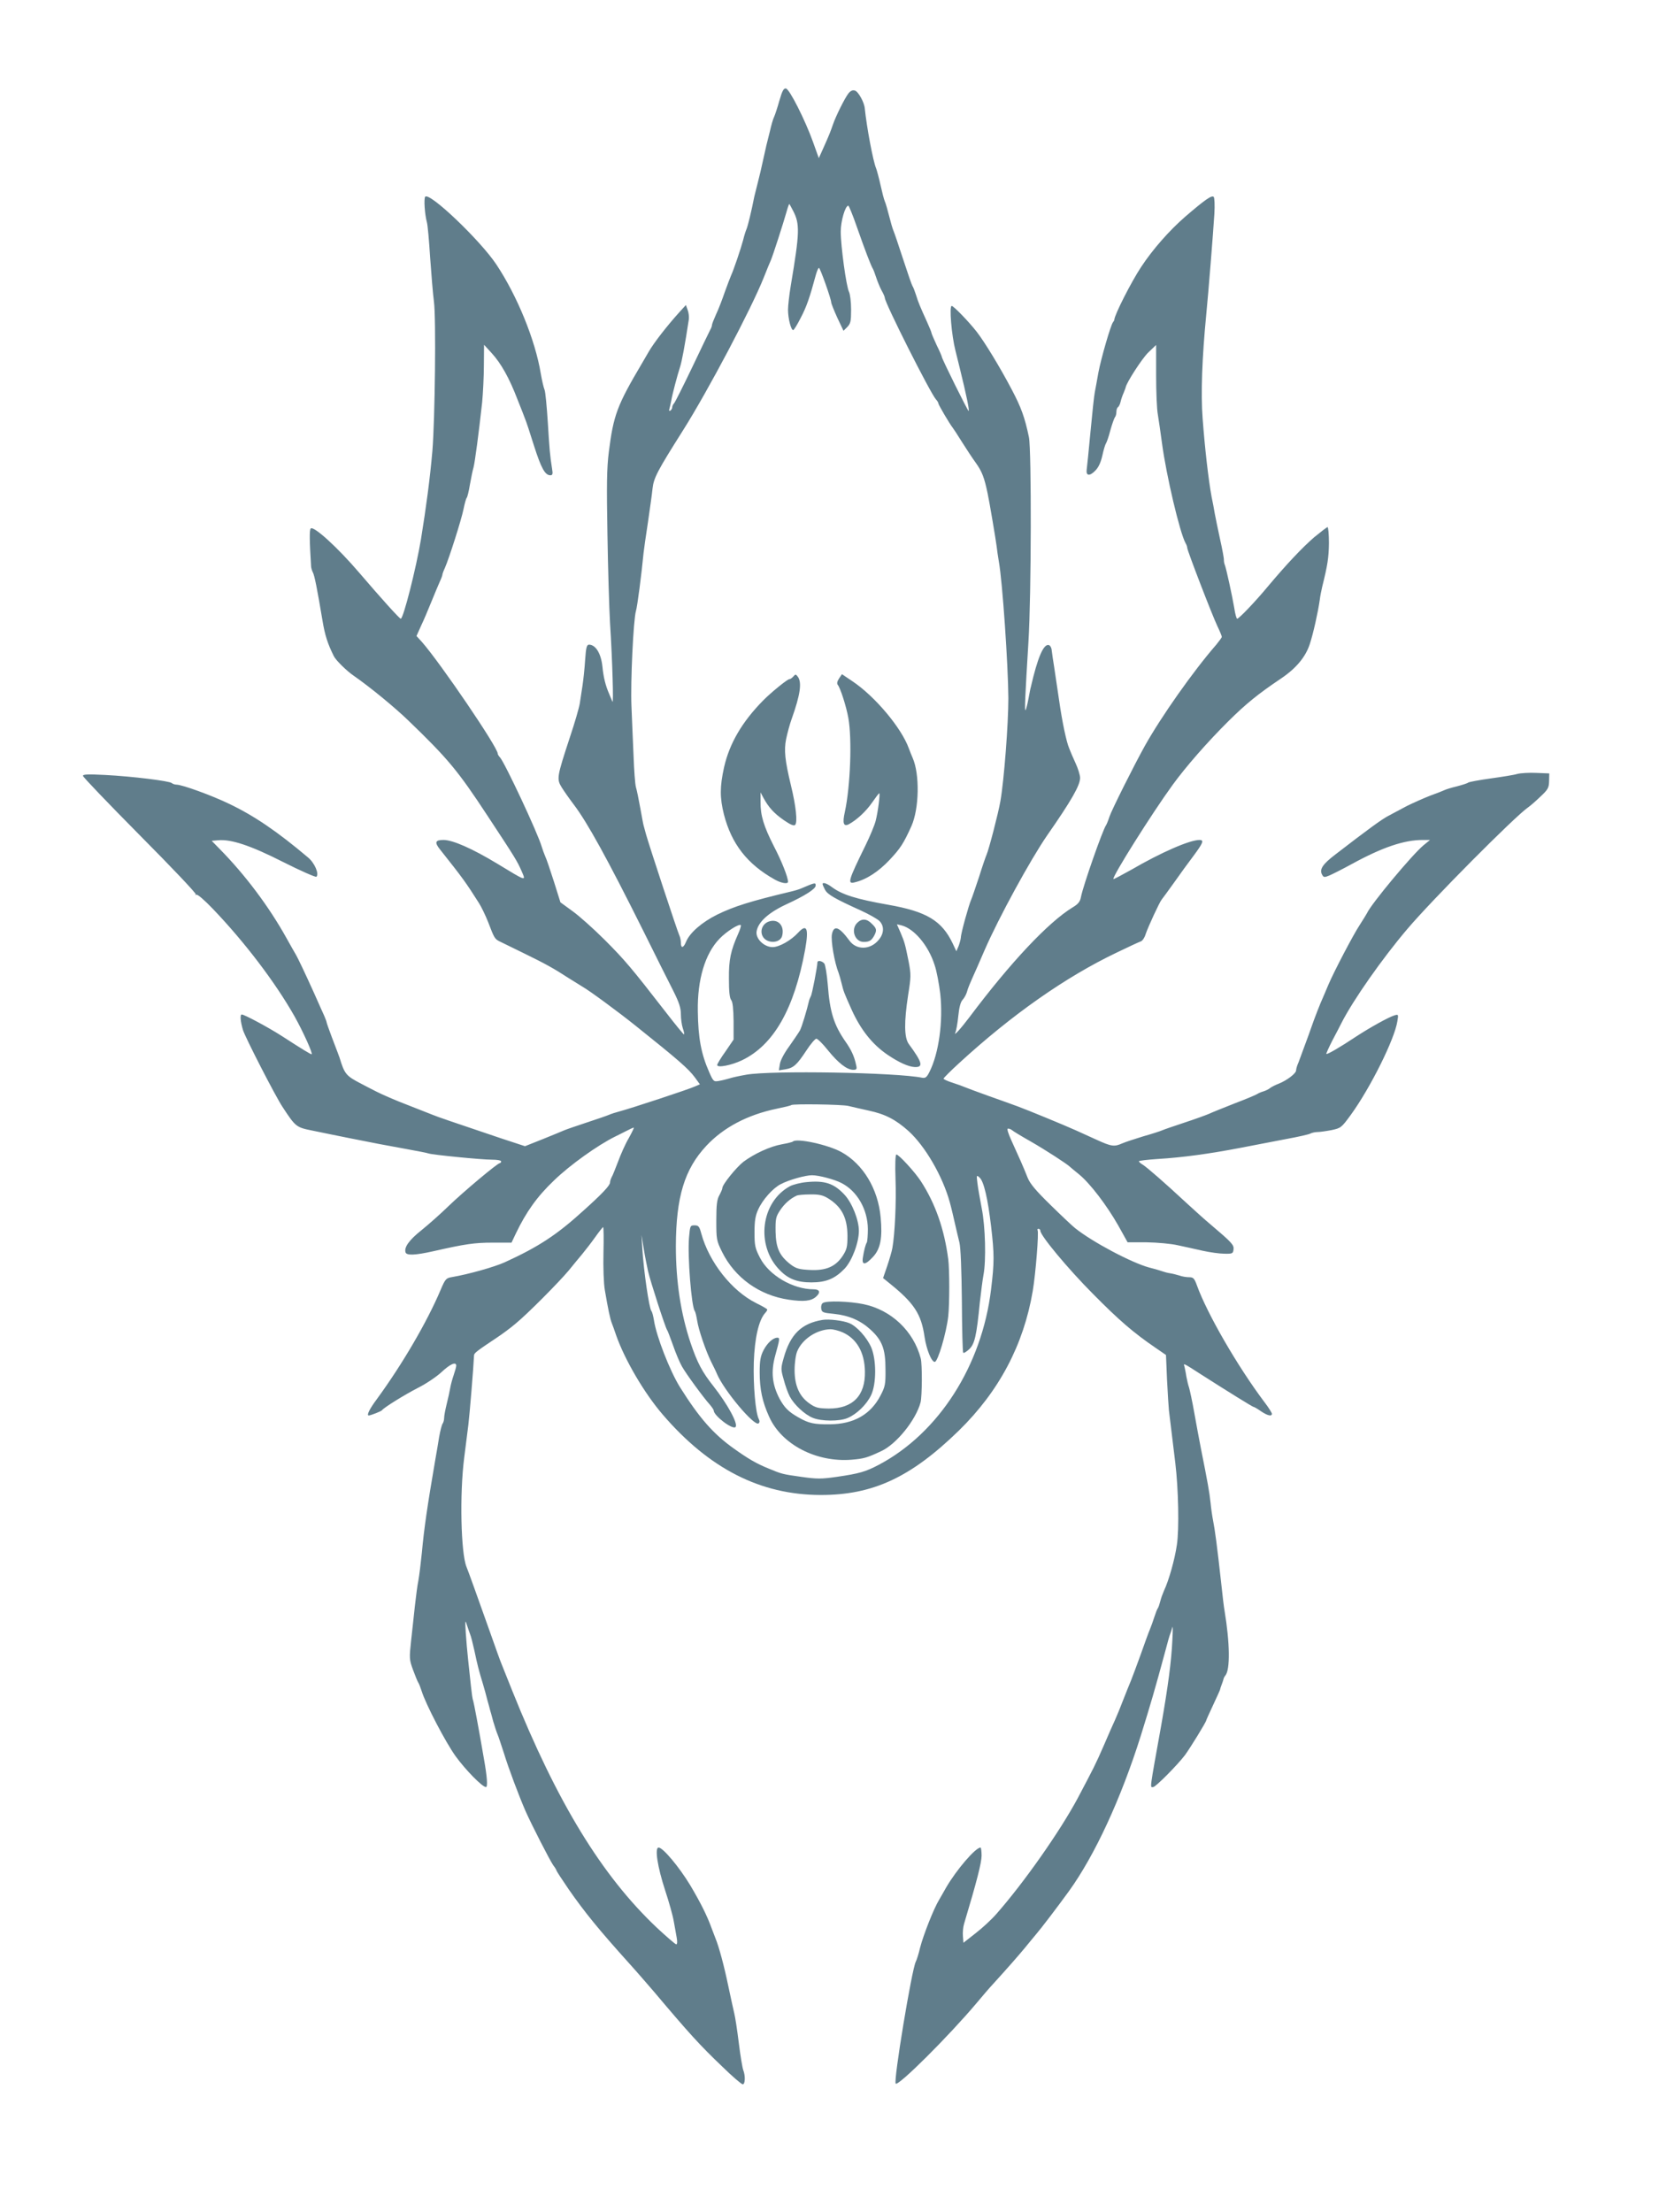 <?xml version="1.0" standalone="no"?>
<!DOCTYPE svg PUBLIC "-//W3C//DTD SVG 20010904//EN"
 "http://www.w3.org/TR/2001/REC-SVG-20010904/DTD/svg10.dtd">
<svg version="1.0" xmlns="http://www.w3.org/2000/svg"
 width="960pt" height="1280pt" viewBox="0 0 960 1280"
 preserveAspectRatio="xMidYMid meet">
<g transform="translate(0,1280) scale(0.1,-0.1)"
fill="#607d8b" stroke="none">
<path d="M4510 12218 c-11 -40 -25 -82 -30 -93 -6 -11 -17 -49 -25 -85 -9 -36
-18 -72 -20 -80 -2 -8 -10 -46 -19 -85 -8 -38 -22 -98 -31 -132 -9 -35 -18
-71 -20 -80 -17 -87 -38 -172 -45 -188 -5 -11 -14 -40 -20 -65 -13 -49 -55
-173 -70 -205 -5 -11 -21 -54 -36 -95 -14 -41 -36 -99 -50 -128 -13 -29 -24
-57 -24 -62 0 -6 -4 -18 -10 -28 -5 -9 -52 -107 -104 -216 -52 -109 -100 -204
-105 -209 -6 -6 -11 -17 -11 -23 0 -7 -5 -16 -11 -20 -7 -4 -9 0 -5 12 3 11 7
30 10 44 6 38 36 150 51 196 11 34 28 125 51 276 2 15 -1 40 -7 55 l-10 28
-41 -45 c-70 -78 -144 -173 -174 -225 -16 -27 -33 -57 -39 -67 -145 -245 -165
-300 -192 -513 -12 -96 -13 -192 -8 -475 3 -195 10 -427 15 -515 14 -220 21
-473 14 -455 -4 8 -12 29 -19 45 -21 48 -33 96 -39 158 -8 76 -39 126 -77 127
-14 0 -18 -16 -23 -87 -3 -49 -10 -115 -15 -148 -5 -33 -12 -80 -16 -105 -4
-25 -29 -112 -57 -195 -76 -232 -78 -242 -47 -292 13 -21 44 -65 69 -98 79
-104 195 -315 402 -730 71 -143 149 -300 174 -348 34 -68 44 -99 44 -136 0
-26 5 -62 11 -80 6 -18 10 -34 7 -36 -2 -2 -50 57 -108 132 -194 250 -234 298
-350 414 -64 64 -148 139 -187 167 l-70 51 -37 118 c-21 65 -43 132 -51 148
-7 17 -16 41 -20 55 -22 78 -215 489 -242 518 -7 7 -13 17 -13 22 0 36 -329
520 -438 645 l-32 35 26 58 c15 31 42 95 61 142 19 47 41 99 49 117 8 17 14
34 14 38 0 4 6 21 14 38 25 57 95 277 108 340 7 34 15 64 19 67 3 3 12 37 18
75 7 39 16 84 21 100 8 30 30 195 50 377 5 53 10 150 10 215 l1 118 44 -48
c54 -59 102 -144 149 -267 21 -52 41 -104 45 -115 5 -11 28 -80 51 -154 42
-131 64 -171 95 -171 12 0 15 8 10 35 -13 83 -15 109 -25 270 -6 94 -14 179
-19 190 -5 11 -15 54 -22 95 -32 193 -136 448 -257 630 -94 141 -391 424 -412
391 -8 -14 -2 -102 10 -146 5 -16 13 -109 19 -205 7 -96 16 -211 22 -255 13
-96 6 -682 -9 -865 -14 -160 -36 -325 -66 -510 -28 -168 -102 -460 -117 -460
-7 0 -111 115 -241 267 -123 144 -263 272 -280 255 -8 -8 -7 -72 2 -216 0 -11
5 -27 10 -37 10 -17 26 -100 56 -279 14 -85 30 -135 66 -207 11 -23 75 -86
115 -113 96 -67 234 -180 317 -260 228 -220 285 -288 457 -550 162 -246 172
-262 198 -322 25 -58 29 -59 -142 45 -144 87 -257 137 -311 137 -48 0 -53 -14
-19 -56 131 -165 149 -190 225 -310 14 -22 38 -72 53 -110 35 -92 38 -97 66
-111 13 -6 76 -37 139 -68 125 -61 174 -88 260 -144 30 -19 67 -42 82 -51 39
-22 205 -144 306 -225 250 -200 305 -248 343 -299 l29 -40 -28 -12 c-33 -16
-377 -129 -435 -144 -23 -6 -51 -15 -62 -20 -11 -5 -69 -25 -130 -45 -60 -20
-119 -40 -130 -45 -11 -5 -67 -28 -124 -51 l-103 -41 -137 45 c-276 93 -376
127 -396 136 -11 4 -76 30 -145 57 -69 26 -151 62 -184 79 -32 16 -70 36 -85
44 -89 46 -97 56 -126 151 -2 7 -12 32 -46 122 -16 42 -29 80 -29 83 0 4 -7
21 -14 38 -8 18 -35 77 -59 132 -48 106 -92 200 -107 225 -5 8 -28 49 -51 90
-102 184 -241 369 -389 519 l-45 46 35 3 c76 8 190 -30 379 -126 101 -51 188
-89 192 -85 17 17 -11 81 -49 112 -175 148 -311 241 -456 310 -99 48 -272 111
-305 111 -9 0 -21 4 -27 9 -12 12 -228 39 -386 47 -98 5 -128 4 -128 -5 0 -7
149 -162 330 -345 182 -183 327 -336 323 -341 -5 -4 -3 -5 3 -2 7 4 48 -32 95
-81 185 -193 362 -426 473 -622 51 -91 109 -220 99 -220 -6 0 -51 27 -173 106
-78 50 -216 124 -231 124 -11 0 -8 -40 7 -90 13 -42 187 -382 229 -445 76
-116 79 -118 174 -137 47 -10 142 -29 211 -43 155 -31 197 -39 335 -64 61 -11
117 -22 125 -25 23 -8 306 -36 366 -36 30 0 54 -4 54 -10 0 -5 -4 -10 -8 -10
-13 0 -211 -166 -297 -249 -44 -43 -114 -105 -156 -139 -73 -58 -102 -100 -92
-129 7 -18 56 -16 159 7 185 42 239 50 345 50 l109 0 25 53 c60 125 123 214
222 308 91 88 250 202 353 253 8 4 35 17 60 30 25 13 46 23 48 21 1 -1 -12
-29 -30 -61 -19 -32 -46 -93 -61 -134 -16 -41 -32 -83 -38 -92 -5 -10 -9 -23
-9 -30 0 -17 -45 -65 -153 -162 -155 -141 -260 -210 -457 -300 -60 -27 -209
-69 -303 -85 -36 -6 -40 -10 -68 -76 -77 -182 -219 -426 -368 -630 -44 -59
-61 -95 -47 -95 10 0 72 24 76 30 13 17 133 91 209 130 46 23 107 64 136 91
50 47 85 62 85 37 0 -7 -7 -32 -15 -55 -8 -23 -17 -57 -20 -75 -3 -18 -12 -59
-20 -91 -8 -32 -15 -69 -15 -81 0 -12 -4 -26 -8 -32 -5 -5 -14 -40 -21 -79 -6
-38 -16 -97 -22 -130 -47 -274 -65 -398 -78 -540 -6 -60 -15 -132 -20 -160 -6
-27 -14 -93 -20 -145 -6 -52 -15 -143 -22 -202 -11 -102 -11 -110 11 -170 13
-35 26 -67 30 -73 4 -5 13 -28 20 -50 24 -77 138 -295 196 -376 58 -80 155
-179 176 -179 11 0 7 59 -12 165 -32 188 -58 322 -62 335 -4 8 -9 47 -13 85
-4 39 -11 106 -16 150 -5 44 -11 116 -14 160 -4 68 -3 75 6 45 6 -19 15 -44
19 -55 5 -11 16 -54 25 -95 17 -81 26 -117 50 -195 8 -27 20 -70 26 -95 7 -25
14 -49 15 -55 2 -5 10 -35 18 -65 9 -30 20 -64 25 -75 5 -11 21 -60 37 -109
27 -89 88 -250 125 -335 33 -75 140 -284 160 -313 11 -14 19 -28 19 -31 0 -3
32 -52 71 -109 92 -132 172 -231 355 -434 39 -43 101 -115 139 -159 204 -242
266 -310 394 -432 58 -57 112 -103 119 -103 14 0 16 49 3 82 -5 13 -17 84 -26
158 -9 74 -21 151 -26 170 -5 19 -20 91 -35 160 -24 116 -54 227 -74 275 -4
11 -14 36 -21 55 -27 75 -64 149 -125 252 -65 107 -158 218 -183 218 -24 0 -6
-114 38 -248 22 -67 45 -148 50 -180 6 -31 13 -74 17 -95 4 -22 3 -37 -3 -37
-5 0 -56 44 -113 97 -318 301 -576 723 -835 1368 -31 77 -60 149 -64 160 -5
11 -34 92 -65 180 -72 202 -126 354 -137 380 -32 80 -40 419 -13 630 8 66 19
152 24 190 7 55 30 333 33 403 0 13 19 27 130 101 32 21 82 58 110 82 70 57
252 241 308 308 24 30 60 73 79 96 19 23 53 67 75 98 22 31 42 56 45 57 3 0 4
-66 2 -147 -2 -84 1 -179 8 -218 18 -107 31 -168 40 -190 4 -11 16 -42 25 -70
50 -143 164 -337 270 -460 269 -313 565 -464 912 -465 304 -1 524 102 802 373
232 227 374 495 427 807 17 101 36 339 28 352 -3 4 0 8 5 8 6 0 11 -5 11 -11
0 -28 159 -219 303 -364 153 -155 237 -227 363 -313 l61 -42 6 -142 c4 -79 9
-159 11 -178 5 -39 22 -182 37 -305 18 -149 23 -383 9 -474 -12 -83 -46 -205
-75 -266 -7 -16 -17 -43 -21 -60 -4 -16 -10 -34 -14 -40 -4 -5 -13 -28 -20
-50 -7 -22 -18 -53 -25 -70 -7 -16 -32 -84 -55 -150 -24 -66 -49 -133 -56
-150 -7 -16 -26 -64 -43 -107 -16 -42 -38 -96 -49 -120 -11 -23 -40 -90 -65
-148 -48 -110 -57 -127 -151 -305 -103 -192 -310 -487 -471 -670 -27 -31 -81
-81 -120 -111 l-70 -55 -3 38 c-2 21 1 54 7 73 73 243 101 353 101 393 0 26
-3 47 -6 47 -29 0 -139 -128 -199 -231 -10 -19 -29 -50 -40 -70 -32 -52 -92
-205 -111 -279 -8 -35 -20 -72 -25 -81 -23 -45 -130 -691 -116 -705 15 -16
306 274 468 466 34 41 77 91 95 110 82 90 152 170 184 209 19 24 49 59 66 80
27 31 126 161 189 248 151 209 302 537 416 899 58 187 80 261 143 494 12 47
25 92 29 100 3 8 8 24 11 35 3 11 3 -23 0 -75 -6 -125 -25 -267 -64 -490 -70
-390 -66 -360 -47 -360 14 0 139 126 184 185 30 41 123 192 123 201 0 2 18 42
40 89 22 47 40 87 40 89 0 3 4 15 9 28 5 13 10 28 11 33 1 6 6 15 11 21 28 34
26 187 -5 374 -3 14 -12 88 -20 165 -23 209 -36 305 -46 355 -5 25 -12 72 -15
105 -6 58 -17 120 -56 315 -10 52 -28 147 -39 210 -11 63 -25 126 -29 140 -5
14 -12 43 -16 65 -3 22 -9 48 -11 58 -7 21 -10 23 97 -46 150 -96 297 -187
302 -187 4 0 23 -11 43 -25 38 -26 64 -32 64 -15 0 5 -19 36 -43 67 -155 206
-332 512 -391 676 -15 41 -21 47 -45 47 -16 0 -41 4 -57 10 -16 5 -40 11 -54
13 -14 2 -32 7 -40 10 -8 3 -44 14 -80 23 -103 28 -331 149 -430 229 -14 11
-77 70 -140 132 -86 84 -120 124 -134 160 -24 61 -50 119 -92 211 -21 46 -29
72 -21 72 7 0 17 -4 23 -9 5 -5 54 -35 109 -66 87 -50 210 -130 225 -145 3 -3
27 -23 53 -44 64 -52 161 -179 228 -297 l54 -97 110 0 c61 -1 141 -8 180 -17
39 -8 104 -23 145 -32 41 -9 98 -17 125 -17 47 -1 50 1 53 25 3 26 -10 40
-135 146 -28 23 -91 80 -140 125 -127 118 -224 202 -250 219 -13 7 -23 17 -23
20 0 3 48 9 108 13 147 9 299 30 477 64 83 16 204 39 270 52 66 12 128 26 137
31 10 5 28 9 41 9 13 0 49 5 81 11 56 12 58 14 113 89 113 156 253 437 269
541 7 40 6 41 -17 34 -33 -10 -140 -69 -224 -124 -90 -60 -166 -104 -170 -99
-2 1 14 37 35 78 22 41 45 86 52 100 68 134 238 376 381 544 143 169 624 653
700 705 12 8 44 36 71 62 44 41 49 51 50 90 l1 44 -75 3 c-41 2 -91 -1 -110
-6 -19 -6 -89 -17 -154 -26 -65 -9 -124 -20 -130 -24 -6 -5 -36 -14 -66 -22
-30 -7 -62 -17 -70 -21 -8 -4 -46 -19 -85 -33 -38 -15 -99 -42 -135 -60 -36
-19 -84 -45 -107 -57 -38 -20 -115 -76 -307 -224 -72 -55 -92 -85 -76 -115 9
-17 13 -18 44 -5 18 8 76 37 127 65 179 98 304 140 412 140 l42 0 -38 -31
c-65 -54 -302 -338 -327 -393 -3 -6 -22 -37 -42 -68 -37 -56 -147 -266 -180
-343 -9 -22 -25 -58 -34 -80 -10 -22 -18 -42 -19 -45 -1 -3 -6 -16 -12 -30 -6
-14 -30 -79 -53 -145 -24 -66 -49 -134 -56 -152 -8 -17 -14 -38 -14 -46 0 -18
-53 -58 -100 -77 -19 -7 -42 -19 -50 -25 -8 -7 -26 -16 -40 -20 -14 -4 -29
-11 -35 -15 -5 -4 -64 -29 -130 -54 -66 -26 -133 -53 -150 -61 -16 -7 -79 -30
-140 -50 -60 -20 -119 -40 -130 -45 -11 -5 -60 -21 -110 -35 -49 -15 -104 -33
-122 -41 -45 -20 -62 -18 -149 22 -44 20 -97 44 -119 54 -69 31 -278 117 -335
138 -30 11 -107 39 -170 61 -63 23 -124 45 -135 50 -11 5 -44 17 -72 26 -29 9
-53 20 -53 24 0 4 39 43 88 88 307 282 618 500 913 641 68 33 131 62 140 65
10 3 23 23 29 44 14 41 79 182 92 198 5 6 38 51 73 100 35 50 84 117 109 150
58 78 65 95 37 95 -57 0 -222 -72 -394 -172 -56 -31 -102 -56 -104 -54 -10 10
222 379 342 544 77 106 202 249 325 371 100 99 170 156 304 246 86 58 141 124
165 198 20 60 48 186 58 257 2 19 9 53 14 75 31 124 38 169 39 253 0 50 -4 92
-8 92 -4 0 -39 -27 -78 -59 -69 -60 -158 -154 -268 -285 -72 -87 -167 -186
-177 -186 -4 0 -12 28 -17 63 -13 75 -46 226 -54 247 -4 8 -6 22 -6 30 1 8 -9
62 -22 120 -13 58 -26 125 -31 150 -4 25 -12 68 -18 95 -18 98 -39 279 -52
455 -11 143 -3 352 21 600 12 121 40 469 47 583 3 50 1 93 -4 98 -11 11 -50
-16 -165 -115 -91 -79 -188 -189 -255 -291 -57 -86 -154 -277 -155 -305 0 -3
-3 -9 -8 -15 -13 -17 -68 -206 -84 -290 -8 -44 -17 -96 -21 -115 -4 -19 -15
-123 -25 -230 -10 -107 -20 -206 -22 -219 -4 -35 18 -37 50 -4 19 19 32 48 41
88 7 33 17 65 21 70 4 6 16 39 25 75 10 36 22 69 26 75 5 5 9 19 9 31 0 13 4
25 9 28 5 3 12 17 15 30 3 14 11 38 18 53 6 15 12 30 12 33 6 28 94 165 130
200 l46 44 0 -174 c0 -96 4 -199 10 -229 5 -31 16 -105 24 -166 25 -187 103
-517 136 -577 6 -10 10 -22 10 -28 0 -15 144 -389 175 -454 14 -29 25 -56 25
-61 0 -4 -15 -24 -32 -45 -134 -154 -319 -417 -413 -585 -64 -115 -193 -373
-205 -410 -7 -22 -16 -44 -20 -50 -19 -26 -133 -351 -145 -415 -5 -27 -16 -41
-48 -60 -141 -86 -360 -319 -597 -635 -49 -65 -93 -114 -82 -90 5 11 13 54 17
95 5 50 13 82 25 95 10 11 21 31 25 45 7 26 14 42 60 145 14 33 34 78 43 99
82 188 264 521 361 662 140 201 191 290 191 333 0 16 -12 55 -27 87 -15 33
-27 61 -28 64 -1 3 -5 12 -8 20 -16 36 -41 155 -58 275 -11 72 -24 159 -29
195 -6 36 -12 79 -14 95 -1 17 -9 31 -18 33 -30 6 -64 -73 -103 -243 -2 -5 -8
-37 -14 -69 -6 -33 -14 -62 -17 -65 -6 -7 -2 83 17 394 17 270 18 1109 3 1185
-24 115 -45 173 -100 277 -69 131 -155 272 -202 333 -46 59 -134 150 -145 150
-15 0 -1 -170 22 -260 12 -47 23 -92 25 -101 39 -159 56 -242 51 -247 -3 -4
-155 302 -155 313 0 3 -13 34 -30 68 -16 35 -30 67 -30 71 0 4 -12 33 -26 64
-40 88 -51 114 -64 157 -7 22 -16 45 -20 50 -4 6 -28 75 -54 155 -26 80 -51
154 -56 165 -5 11 -16 49 -25 85 -9 36 -20 74 -25 85 -5 11 -16 54 -25 95 -9
41 -21 84 -25 95 -18 41 -55 241 -66 348 -3 35 -37 97 -57 103 -14 4 -25 -1
-38 -17 -22 -29 -73 -132 -89 -179 -15 -43 -21 -59 -55 -135 l-27 -60 -34 95
c-45 125 -135 304 -156 308 -13 3 -22 -14 -38 -70z m79 -637 c40 -77 39 -124
-13 -433 -9 -54 -16 -117 -16 -140 0 -50 17 -118 30 -118 4 0 24 32 44 72 33
63 51 114 88 251 6 20 13 37 17 37 7 0 71 -181 71 -200 0 -6 16 -46 35 -88
l36 -76 22 22 c19 20 22 33 22 101 0 44 -6 90 -12 102 -16 31 -48 266 -48 349
0 60 26 150 44 150 3 0 26 -55 49 -122 49 -140 83 -228 93 -243 3 -5 12 -28
19 -50 7 -22 21 -56 31 -75 11 -19 19 -38 19 -43 0 -29 262 -549 296 -588 8
-8 14 -19 14 -23 0 -8 66 -120 83 -141 4 -5 28 -41 52 -80 24 -38 61 -95 83
-125 34 -48 48 -83 67 -175 9 -40 48 -271 52 -305 2 -19 8 -60 13 -90 21 -114
54 -603 55 -790 0 -150 -25 -475 -46 -595 -12 -70 -67 -281 -80 -310 -5 -11
-25 -69 -44 -130 -20 -60 -40 -119 -45 -130 -14 -31 -60 -196 -60 -220 -1 -11
-7 -33 -13 -49 l-13 -30 -21 45 c-63 132 -151 185 -373 224 -186 33 -266 58
-326 102 -29 22 -54 30 -54 18 0 -4 6 -18 14 -33 15 -28 55 -51 207 -120 48
-22 96 -49 108 -61 29 -29 27 -73 -5 -110 -48 -58 -129 -59 -169 -3 -59 80
-90 92 -101 36 -7 -37 15 -165 39 -224 3 -8 11 -35 17 -60 12 -48 12 -49 58
-152 53 -117 120 -201 208 -261 65 -44 120 -69 157 -71 52 -2 44 27 -34 133
-27 37 -28 127 -4 284 17 105 17 119 3 193 -21 104 -23 111 -47 168 l-21 48
26 -6 c74 -19 156 -116 192 -229 12 -34 26 -110 33 -168 17 -158 -8 -344 -63
-452 -15 -30 -23 -36 -41 -33 -150 31 -872 43 -1017 18 -41 -7 -86 -17 -100
-22 -14 -4 -40 -11 -58 -14 -32 -6 -34 -4 -58 50 -47 107 -64 198 -66 354 -3
182 42 332 125 418 40 42 114 89 124 79 2 -3 -4 -25 -15 -49 -44 -99 -55 -151
-54 -261 0 -74 4 -112 13 -123 9 -11 13 -50 14 -123 l0 -106 -47 -69 c-27 -37
-48 -73 -48 -78 0 -18 82 -2 143 27 184 88 303 297 366 641 22 122 10 152 -40
98 -41 -45 -110 -84 -148 -84 -49 0 -99 48 -93 90 8 54 68 109 171 157 111 51
171 90 171 109 0 19 -3 18 -85 -17 -11 -5 -38 -13 -60 -18 -230 -55 -327 -85
-425 -133 -88 -44 -158 -104 -180 -157 -15 -37 -30 -40 -30 -6 0 14 -4 33 -9
43 -10 20 -174 518 -192 582 -7 25 -14 50 -15 55 -2 6 -10 51 -19 100 -9 50
-20 104 -25 120 -5 17 -11 100 -14 185 -4 85 -9 214 -12 285 -6 137 11 499 26
550 8 25 32 210 44 335 2 19 13 98 25 175 11 77 24 166 27 198 7 63 28 102
177 338 144 228 395 703 467 884 17 44 36 89 41 100 11 25 72 214 90 278 7 26
15 47 16 47 1 0 11 -17 22 -39z m320 -5180 c20 -5 73 -17 118 -27 94 -20 155
-51 230 -118 96 -87 197 -260 239 -412 9 -32 22 -88 30 -124 8 -36 20 -85 26
-110 7 -29 12 -151 14 -338 1 -161 4 -296 8 -299 3 -4 19 6 35 21 31 30 42 76
61 271 7 61 16 132 21 158 16 83 11 280 -10 385 -10 54 -22 119 -25 146 -6 48
-5 49 13 32 24 -22 47 -120 66 -281 19 -162 19 -209 0 -365 -53 -441 -302
-831 -649 -1015 -78 -41 -113 -51 -243 -70 -90 -13 -116 -13 -207 0 -108 15
-114 17 -186 47 -72 29 -120 57 -204 117 -118 84 -199 176 -312 356 -58 94
-136 293 -150 387 -4 24 -10 48 -15 53 -13 18 -44 229 -52 360 l-5 80 13 -80
c7 -44 19 -102 25 -130 14 -61 100 -326 110 -340 4 -5 19 -46 35 -90 15 -44
38 -98 51 -121 24 -43 125 -181 163 -223 11 -13 21 -28 21 -32 0 -30 109 -113
126 -96 17 17 -44 130 -128 237 -65 82 -93 135 -132 250 -57 171 -85 356 -85
560 1 284 50 445 176 580 100 107 239 180 408 215 44 9 81 18 84 21 8 8 294 4
330 -5z"/>
<path d="M4591 8886 c-8 -9 -18 -16 -24 -16 -11 0 -106 -77 -152 -124 -121
-123 -194 -248 -225 -385 -25 -113 -25 -177 -1 -273 44 -171 135 -288 294
-377 37 -21 77 -28 77 -13 0 26 -37 120 -82 206 -59 116 -78 179 -77 256 l0
55 16 -30 c30 -56 62 -91 118 -130 39 -27 59 -35 66 -28 15 15 5 109 -24 228
-35 146 -41 204 -28 269 7 33 21 86 32 116 50 140 60 211 36 244 -12 16 -14
16 -26 2z"/>
<path d="M4855 8874 c-11 -17 -13 -29 -7 -37 15 -18 49 -124 61 -191 22 -122
12 -394 -20 -543 -15 -66 -8 -88 23 -72 46 25 99 74 135 126 20 29 38 53 41
53 6 0 -7 -106 -21 -160 -6 -24 -32 -87 -58 -140 -102 -208 -107 -227 -62
-215 67 16 137 62 201 130 61 65 80 93 126 195 45 101 49 300 7 395 -5 11 -15
36 -22 55 -43 119 -196 301 -326 388 l-61 41 -17 -25z"/>
<path d="M4449 7468 c-35 -12 -52 -50 -37 -83 21 -46 102 -46 114 0 15 59 -24
101 -77 83z"/>
<path d="M4960 7460 c-38 -38 -14 -110 38 -110 33 0 45 8 61 37 16 31 14 41
-14 68 -29 30 -58 32 -85 5z"/>
<path d="M4730 7231 c0 -22 -31 -185 -38 -195 -3 -6 -7 -15 -9 -21 -15 -64
-43 -156 -54 -177 -8 -14 -36 -55 -62 -92 -28 -38 -51 -81 -54 -102 l-6 -37
38 6 c47 8 66 25 122 110 24 37 50 67 57 67 7 0 38 -30 67 -67 60 -74 110
-113 146 -113 20 0 23 4 17 28 -10 48 -27 86 -60 133 -69 99 -92 173 -104 332
-5 59 -14 114 -20 122 -14 16 -40 20 -40 6z"/>
<path d="M4588 6195 c-2 -3 -31 -10 -64 -16 -68 -12 -160 -55 -222 -101 -42
-33 -122 -132 -122 -152 0 -6 -8 -24 -17 -41 -14 -24 -18 -55 -18 -145 0 -111
1 -118 33 -183 74 -150 216 -252 386 -277 87 -13 130 -8 158 17 28 25 22 43
-14 43 -120 0 -258 81 -310 182 -29 56 -32 72 -32 148 0 65 5 96 21 131 26 58
86 125 132 148 48 25 142 51 180 51 39 0 130 -24 170 -45 91 -46 152 -153 153
-266 0 -37 -3 -72 -6 -78 -8 -13 -16 -44 -23 -88 -7 -46 15 -43 60 6 42 46 54
109 43 227 -15 165 -101 308 -227 378 -78 43 -259 82 -281 61z"/>
<path d="M5182 5978 c5 -135 -4 -320 -18 -398 -3 -19 -17 -66 -30 -105 l-24
-70 37 -30 c143 -115 184 -178 203 -310 11 -73 40 -145 59 -145 18 0 67 167
78 263 8 71 8 271 0 332 -23 174 -74 320 -158 450 -35 54 -128 155 -142 155
-6 0 -8 -60 -5 -142z"/>
<path d="M4665 5960 c-33 -3 -75 -14 -93 -23 -169 -91 -201 -343 -60 -486 49
-51 101 -71 183 -71 85 0 136 21 192 79 43 45 83 151 83 219 0 63 -39 161 -82
208 -62 67 -115 85 -223 74z m124 -92 c81 -49 114 -112 115 -218 0 -65 -4 -80
-28 -117 -41 -62 -97 -86 -190 -81 -61 3 -79 8 -110 31 -65 50 -86 95 -88 189
-1 76 1 87 26 125 26 39 59 68 96 85 8 4 44 7 79 7 48 1 72 -4 100 -21z"/>
<path d="M3987 5638 c-9 -107 14 -396 33 -423 4 -5 10 -30 14 -55 8 -54 50
-176 81 -239 13 -26 29 -58 34 -71 41 -96 214 -302 240 -286 7 5 8 13 2 25
-19 35 -33 196 -29 330 5 138 28 240 64 282 8 8 14 18 14 22 0 3 -29 20 -64
37 -141 70 -273 237 -318 403 -11 41 -16 47 -39 47 -25 0 -26 -2 -32 -72z"/>
<path d="M4762 5261 c-8 -4 -12 -19 -10 -32 3 -22 9 -25 73 -31 87 -9 154 -38
212 -91 68 -62 87 -113 87 -229 1 -88 -2 -101 -29 -153 -57 -109 -154 -165
-293 -166 -92 -1 -123 6 -182 40 -57 32 -80 56 -108 106 -44 83 -52 158 -26
252 27 97 27 103 12 103 -24 0 -58 -30 -80 -73 -17 -33 -22 -59 -22 -127 0
-98 15 -170 55 -258 72 -160 272 -264 476 -248 72 6 90 11 173 50 88 41 200
180 227 282 9 36 10 220 1 254 -41 158 -171 281 -331 314 -82 17 -214 21 -235
7z"/>
<path d="M4760 5163 c-123 -20 -187 -84 -225 -220 -17 -60 -17 -66 0 -125 9
-35 25 -79 35 -98 25 -47 86 -105 134 -124 49 -20 153 -21 200 -1 53 22 111
78 137 133 31 66 31 205 0 277 -26 58 -83 121 -126 139 -35 15 -119 25 -155
19z m116 -72 c82 -37 127 -116 129 -226 3 -140 -70 -215 -209 -215 -61 1 -77
5 -110 28 -60 41 -88 104 -88 195 0 41 7 90 15 108 29 71 113 126 192 128 17
0 48 -8 71 -18z"/>
</g>
</svg>
